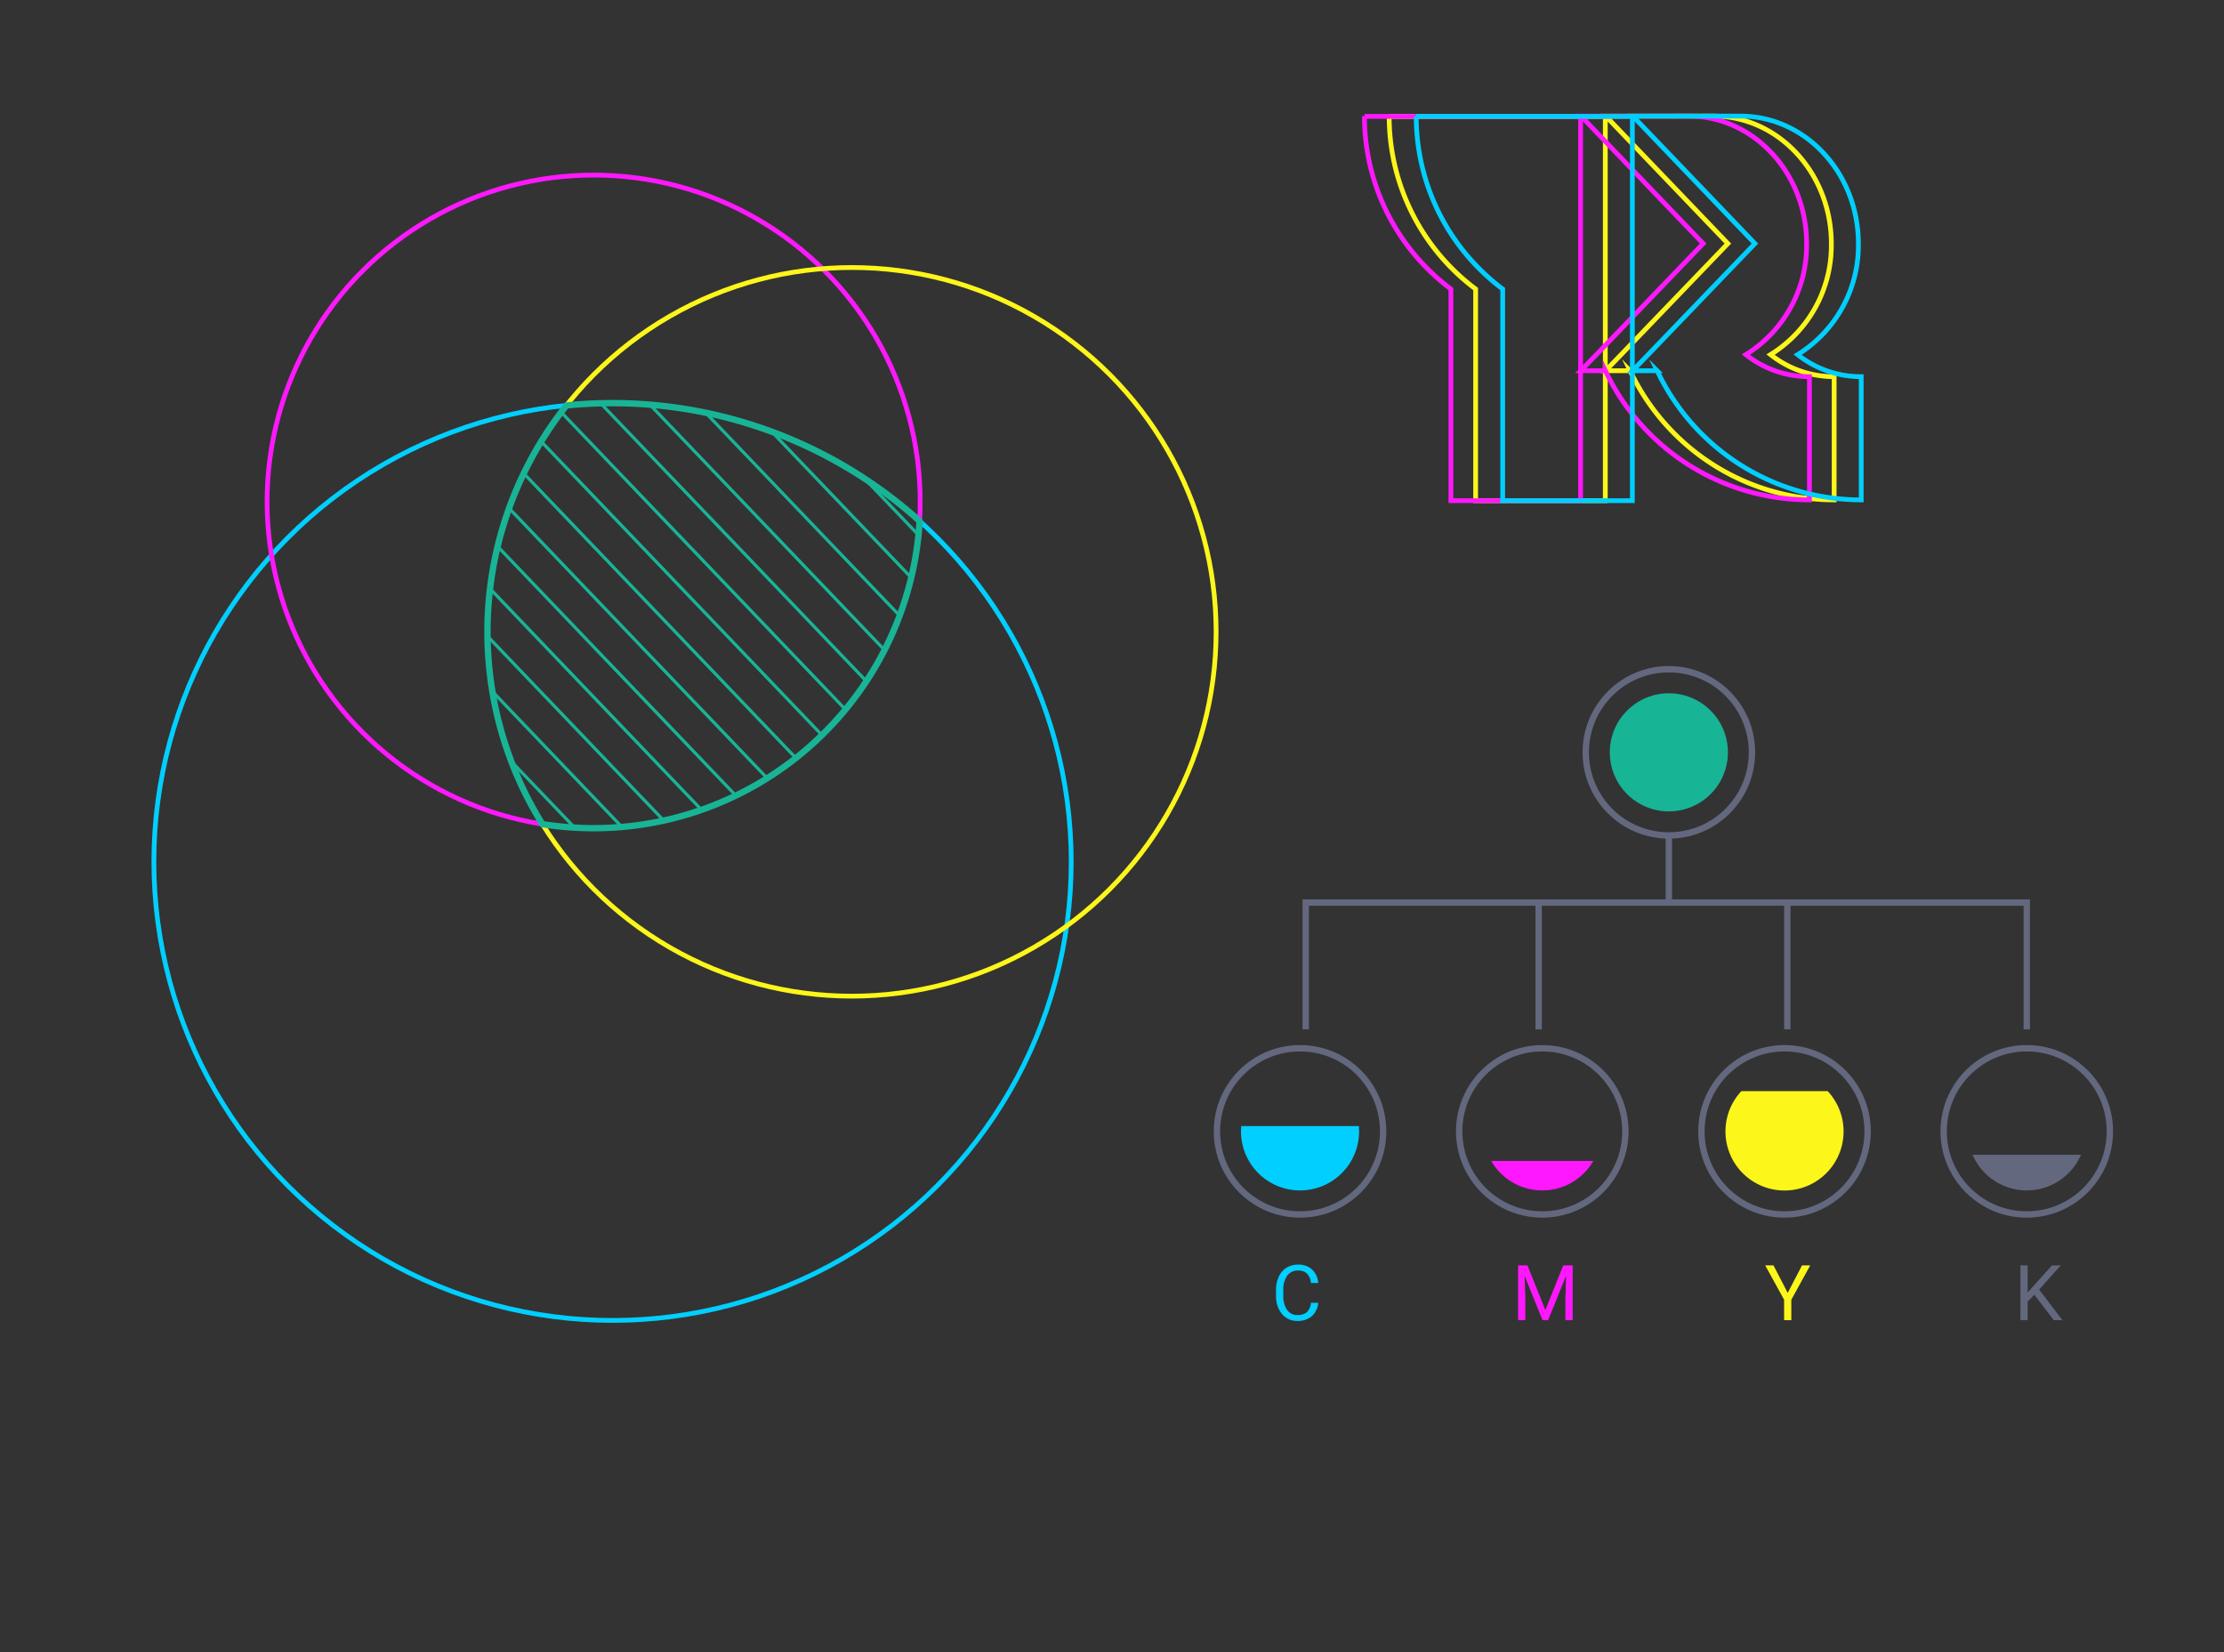 <svg id="Layer_3" data-name="Layer 3" xmlns="http://www.w3.org/2000/svg" xmlns:xlink="http://www.w3.org/1999/xlink" viewBox="0 0 350 260"><rect x="0" y="0" width="350" height="260" fill="#333333" stroke="none"/><defs><style>.cls-1,.cls-11,.cls-12,.cls-6,.cls-7,.cls-8,.cls-9{fill:none;}.cls-2{fill:#00cfff;}.cls-3{fill:#fe18fd;}.cls-4{fill:#fcf61a;}.cls-5{fill:#63687f;}.cls-6{stroke:#00cfff;}.cls-11,.cls-12,.cls-6,.cls-7,.cls-8{stroke-miterlimit:10;}.cls-6,.cls-7,.cls-8{stroke-width:0.75px;}.cls-7{stroke:#fe18fd;}.cls-8{stroke:#fcf61a;}.cls-11,.cls-9{stroke:#18b496;}.cls-9{stroke-linejoin:round;}.cls-10{clip-path:url(#clip-path);}.cls-11{stroke-width:0.5px;}.cls-12{stroke:#63687f;}.cls-13{fill:#18b496;}</style><clipPath id="clip-path"><path class="cls-1" d="M144.726,81.993A72.325,72.325,0,0,0,89.143,63.804a57.282,57.282,0,0,0-3.78,65.896,51.397,51.397,0,0,0,59.363-47.707Z"/></clipPath></defs><title>illustr</title><path class="cls-2" d="M207.455,205.023a3.17,3.17,0,0,1-1.009,2.111,3.309,3.309,0,0,1-2.26.743,3.036,3.036,0,0,1-2.448-1.096,4.403,4.403,0,0,1-.921-2.931v-.829a4.912,4.912,0,0,1,.429-2.114,3.205,3.205,0,0,1,1.217-1.4,3.388,3.388,0,0,1,1.824-.489,3.114,3.114,0,0,1,2.203.767,3.209,3.209,0,0,1,.965,2.123h-1.143a2.474,2.474,0,0,0-.642-1.497,1.944,1.944,0,0,0-1.383-.464,2.034,2.034,0,0,0-1.708.807,3.697,3.697,0,0,0-.619,2.294v.835a3.81,3.81,0,0,0,.586,2.235,1.896,1.896,0,0,0,1.641.829,2.189,2.189,0,0,0,1.454-.429,2.386,2.386,0,0,0,.672-1.496Z"/><path class="cls-3" d="M240.381,199.137l2.818,7.035,2.819-7.035h1.475V207.76h-1.138v-3.357l.107-3.625-2.831,6.982h-.871l-2.824-6.964.112,3.607V207.76h-1.137v-8.622Z"/><path class="cls-4" d="M281.34,203.466l2.251-4.329h1.291l-2.974,5.406V207.76h-1.137v-3.216l-2.973-5.406h1.303Z"/><path class="cls-5" d="M320.152,203.751l-1.055,1.095V207.76H317.961v-8.622h1.137v4.264l3.832-4.264h1.373L320.91,202.945l3.659,4.814H323.208Z"/><circle class="cls-6" cx="96.4" cy="135.616" r="72.184"/><circle class="cls-7" cx="93.423" cy="78.944" r="51.391"/><circle class="cls-8" cx="134.051" cy="99.433" r="57.334"/><path class="cls-9" d="M144.726,81.993A72.325,72.325,0,0,0,89.143,63.804a57.282,57.282,0,0,0-3.78,65.896,51.397,51.397,0,0,0,59.363-47.707Z"/><g class="cls-10"><line class="cls-11" x1="50.939" y1="-37.402" x2="150.596" y2="66.839"/><line class="cls-11" x1="50.765" y1="-29.687" x2="150.423" y2="74.554"/><line class="cls-11" x1="50.592" y1="-21.971" x2="150.25" y2="82.269"/><line class="cls-11" x1="50.418" y1="-14.256" x2="150.076" y2="89.985"/><line class="cls-11" x1="50.245" y1="-6.541" x2="149.903" y2="97.7"/><line class="cls-11" x1="50.072" y1="1.175" x2="149.729" y2="105.415"/><line class="cls-11" x1="49.898" y1="8.89" x2="149.556" y2="113.131"/><line class="cls-11" x1="49.725" y1="16.605" x2="149.383" y2="120.846"/><line class="cls-11" x1="49.551" y1="24.32" x2="149.209" y2="128.561"/><line class="cls-11" x1="49.378" y1="32.036" x2="149.036" y2="136.277"/><line class="cls-11" x1="49.204" y1="39.751" x2="148.862" y2="143.992"/><line class="cls-11" x1="49.031" y1="47.466" x2="148.689" y2="151.708"/><line class="cls-11" x1="48.858" y1="55.182" x2="148.516" y2="159.423"/><line class="cls-11" x1="48.684" y1="62.897" x2="148.342" y2="167.138"/><line class="cls-11" x1="48.511" y1="70.612" x2="148.169" y2="174.853"/><line class="cls-11" x1="48.337" y1="78.328" x2="147.995" y2="182.569"/><line class="cls-11" x1="48.164" y1="86.043" x2="147.822" y2="190.284"/><line class="cls-11" x1="47.99" y1="93.758" x2="147.648" y2="198"/><line class="cls-11" x1="47.817" y1="101.474" x2="147.475" y2="205.715"/><line class="cls-11" x1="47.644" y1="109.189" x2="147.302" y2="213.43"/><line class="cls-11" x1="47.47" y1="116.904" x2="147.128" y2="221.145"/><line class="cls-11" x1="47.297" y1="124.62" x2="146.955" y2="228.861"/></g><g id="Group-2-Copy"><path id="Path" class="cls-8" d="M218.622,18.272a33.922,33.922,0,0,0,13.605,27.215V78.794h20.407V18.317H218.622Z"/><path id="Path-2" data-name="Path" class="cls-8" d="M288.203,38.329c0-11.074-8.317-20.057-18.547-20.057H252.71l19.214,20.057L255.379,55.541l-2.713,2.802h3.87A35.522,35.522,0,0,0,288.648,78.666v-19.39a16.065,16.065,0,0,1-10.008-3.469A20.204,20.204,0,0,0,288.203,38.329Z"/></g><g id="Group-2-Copy-2" data-name="Group-2-Copy"><path id="Path-3" data-name="Path" class="cls-7" d="M214.731,18.272a33.922,33.922,0,0,0,13.605,27.215V78.794h20.407V18.317H214.731Z"/><path id="Path-4" data-name="Path" class="cls-7" d="M284.312,38.329c0-11.074-8.317-20.057-18.547-20.057H248.818l19.214,20.057L251.487,55.541l-2.713,2.802h3.87a35.522,35.522,0,0,0,32.113,20.324v-19.39a16.064,16.064,0,0,1-10.008-3.469A20.204,20.204,0,0,0,284.312,38.329Z"/></g><g id="Group-2-Copy-3" data-name="Group-2-Copy"><path id="Path-5" data-name="Path" class="cls-6" d="M222.88,18.272a33.922,33.922,0,0,0,13.605,27.215V78.794h20.407V18.317H222.88Z"/><path id="Path-6" data-name="Path" class="cls-6" d="M292.461,38.329c0-11.074-8.317-20.057-18.547-20.057H256.968l19.214,20.057L259.637,55.541l-2.713,2.802h3.87a35.522,35.522,0,0,0,32.113,20.324v-19.39a16.064,16.064,0,0,1-10.008-3.469A20.204,20.204,0,0,0,292.461,38.329Z"/></g><circle class="cls-12" cx="204.593" cy="178.046" r="13.079"/><circle class="cls-12" cx="242.715" cy="178.046" r="13.079"/><circle class="cls-12" cx="280.838" cy="178.046" r="13.079"/><circle class="cls-12" cx="318.96" cy="178.046" r="13.079"/><polyline class="cls-12" points="205.488 161.995 205.488 142.042 318.96 142.042 318.96 161.995"/><line class="cls-12" x1="242.145" y1="161.995" x2="242.145" y2="142.042"/><line class="cls-12" x1="281.28" y1="161.995" x2="281.28" y2="142.042"/><path class="cls-2" d="M195.299,178.046a9.294,9.294,0,1,0,18.588,0c0-.28-.018-.556-.042-.83h-18.504C195.316,177.489,195.299,177.765,195.299,178.046Z"/><path class="cls-3" d="M234.677,182.697a9.279,9.279,0,0,0,16.076,0Z"/><path class="cls-4" d="M271.544,178.046a9.294,9.294,0,1,0,16.082-6.334H274.05A9.25,9.25,0,0,0,271.544,178.046Z"/><circle class="cls-12" cx="262.634" cy="118.398" r="13.079"/><circle class="cls-13" cx="262.634" cy="118.398" r="9.294"/><path class="cls-5" d="M310.43,181.733a9.292,9.292,0,0,0,17.06,0Z"/><line class="cls-12" x1="262.634" y1="131.477" x2="262.634" y2="142.042"/></svg>